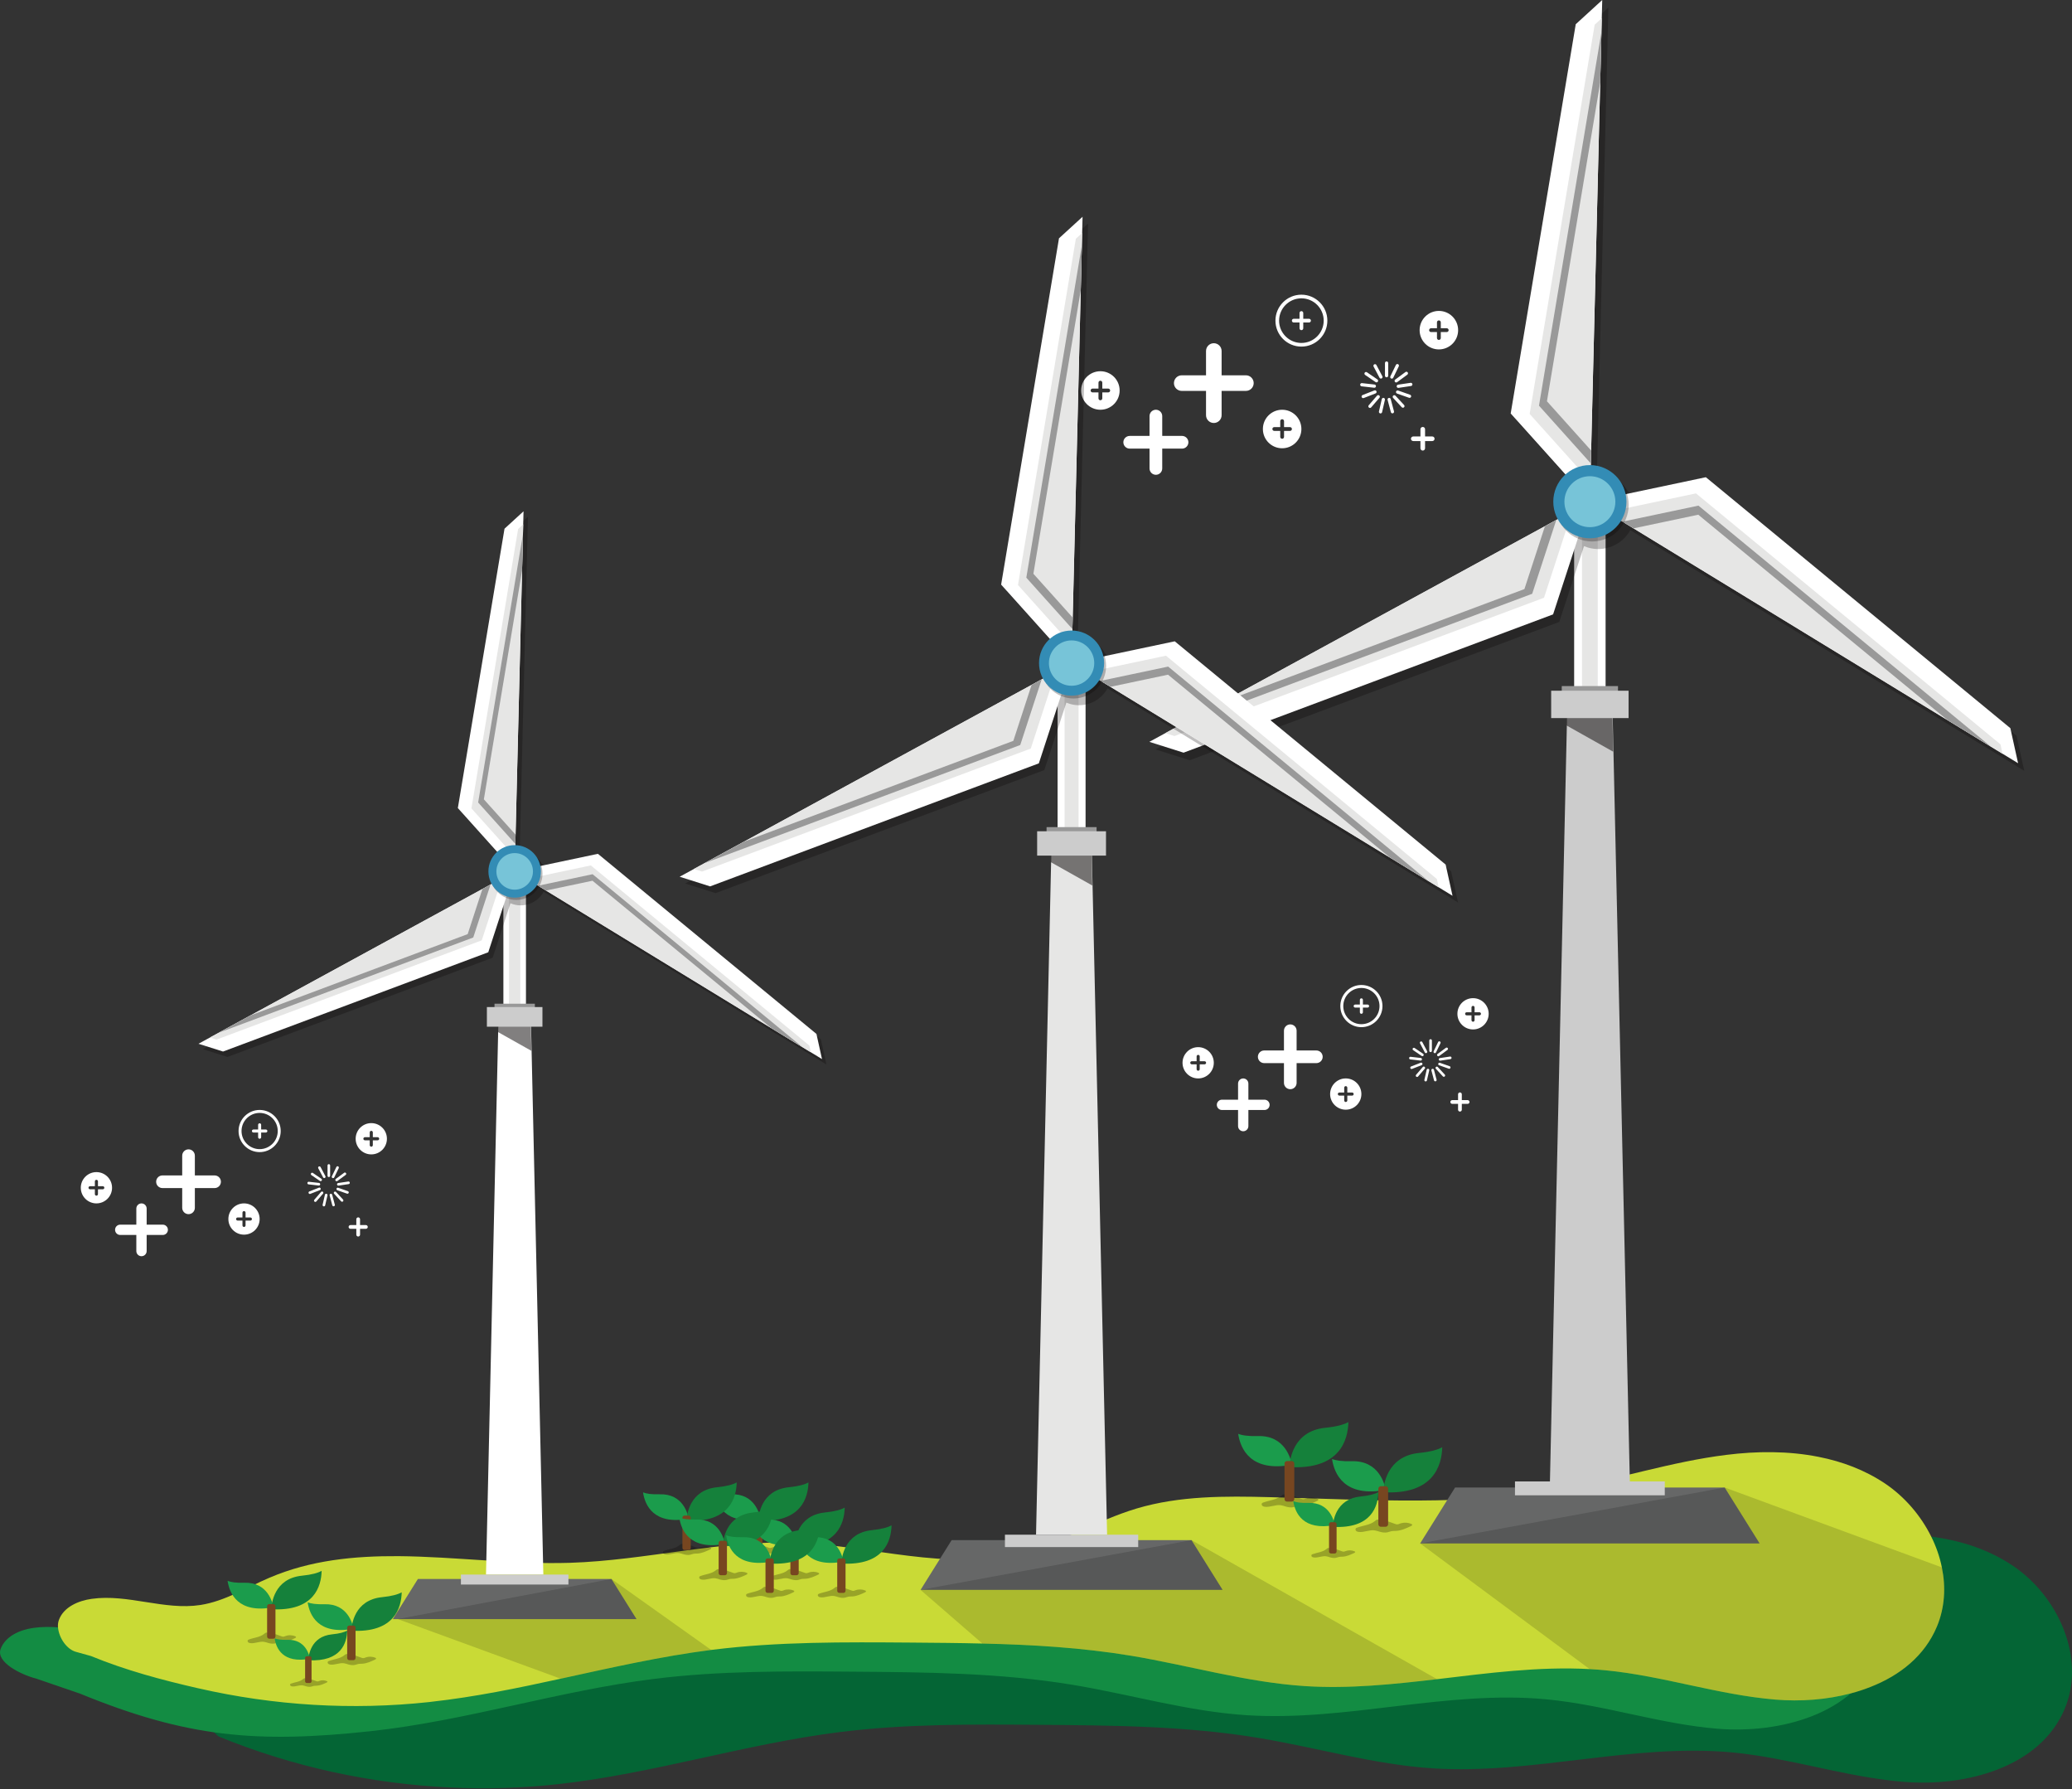 <?xml version="1.0" encoding="utf-8"?>
<!-- Generator: Adobe Illustrator 16.0.0, SVG Export Plug-In . SVG Version: 6.00 Build 0)  -->
<!DOCTYPE svg PUBLIC "-//W3C//DTD SVG 1.1//EN" "http://www.w3.org/Graphics/SVG/1.1/DTD/svg11.dtd">
<svg version="1.1" id="圖層_3" xmlns="http://www.w3.org/2000/svg" xmlns:xlink="http://www.w3.org/1999/xlink" x="0px" y="0px"
	 width="234px" height="202px" viewBox="0 0 234 202" enable-background="new 0 0 234 202" xml:space="preserve">
<rect x="0" y="0" width="234" height="202" fill="#333333" stroke="none"/>
<g>
	<g>
		<path fill="#FFFFFF" d="M127.584,49.218h2.237V46.98c0-0.396,0.321-0.718,0.717-0.718c0.396,0,0.718,0.322,0.718,0.718v2.237
			h2.237c0.396,0,0.718,0.322,0.718,0.718s-0.322,0.718-0.718,0.718h-2.237v2.236c0,0.396-0.321,0.718-0.718,0.718
			c-0.396,0-0.717-0.321-0.717-0.718v-2.236h-2.237c-0.396,0-0.718-0.322-0.718-0.718S127.188,49.218,127.584,49.218z"/>
		<path fill="#FFFFFF" d="M159.606,49.279h0.811v-0.813c0-0.145,0.118-0.261,0.262-0.261s0.26,0.116,0.26,0.261v0.813h0.813
			c0.145,0,0.26,0.115,0.26,0.26c0,0.144-0.115,0.26-0.26,0.26h-0.813v0.813c0,0.144-0.116,0.261-0.26,0.261
			s-0.262-0.117-0.262-0.261v-0.813h-0.811c-0.144,0-0.262-0.116-0.262-0.26C159.344,49.395,159.462,49.279,159.606,49.279z"/>
		<path fill="#FFFFFF" d="M122.098,44.09c0,1.2,0.974,2.173,2.174,2.173s2.174-0.973,2.174-2.173c0-1.201-0.974-2.176-2.174-2.176
			S122.098,42.889,122.098,44.09z M123.17,44.09c0-0.12,0.097-0.216,0.215-0.216h0.671v-0.672c0-0.118,0.097-0.215,0.216-0.215
			c0.119,0,0.215,0.097,0.215,0.215v0.672h0.672c0.118,0,0.215,0.096,0.215,0.216c0,0.118-0.097,0.214-0.215,0.214h-0.672v0.672
			c0,0.118-0.096,0.216-0.215,0.216c-0.119,0-0.216-0.098-0.216-0.216v-0.672h-0.671C123.267,44.304,123.17,44.208,123.17,44.09z"/>
		<path fill="#FFFFFF" d="M160.324,37.278c0,1.2,0.975,2.173,2.174,2.173c1.201,0,2.175-0.973,2.175-2.173
			c0-1.201-0.974-2.174-2.175-2.174C161.298,35.104,160.324,36.077,160.324,37.278z M161.397,37.278c0-0.12,0.097-0.216,0.215-0.216
			h0.671v-0.671c0-0.119,0.097-0.216,0.215-0.216c0.12,0,0.217,0.097,0.217,0.216v0.671h0.671c0.118,0,0.215,0.096,0.215,0.216
			c0,0.118-0.097,0.215-0.215,0.215h-0.671v0.671c0,0.119-0.097,0.216-0.217,0.216c-0.118,0-0.215-0.097-0.215-0.216v-0.671h-0.671
			C161.494,37.493,161.397,37.396,161.397,37.278z"/>
		<path fill="#FFFFFF" d="M142.623,48.438c0,1.2,0.974,2.174,2.175,2.174s2.174-0.974,2.174-2.174c0-1.201-0.973-2.175-2.174-2.175
			S142.623,47.236,142.623,48.438z M143.695,48.438c0-0.119,0.097-0.216,0.216-0.216h0.672V47.55c0-0.118,0.096-0.216,0.215-0.216
			s0.215,0.098,0.215,0.216v0.672h0.672c0.119,0,0.216,0.097,0.216,0.216c0,0.118-0.097,0.214-0.216,0.214h-0.672v0.672
			c0,0.119-0.096,0.216-0.215,0.216s-0.215-0.097-0.215-0.216v-0.672h-0.672C143.792,48.651,143.695,48.556,143.695,48.438z"/>
		<path fill="#FFFFFF" d="M133.458,42.374h2.744v-2.743c0-0.486,0.394-0.88,0.879-0.88c0.486,0,0.881,0.394,0.881,0.88v2.743h2.743
			c0.486,0,0.88,0.395,0.88,0.88c0,0.487-0.394,0.881-0.88,0.881h-2.743v2.744c0,0.485-0.395,0.879-0.881,0.879
			c-0.485,0-0.879-0.394-0.879-0.879v-2.744h-2.744c-0.486,0-0.88-0.394-0.88-0.881C132.579,42.769,132.973,42.374,133.458,42.374z"
			/>
		<g>
			<path fill="#FFFFFF" d="M146.107,35.992h0.654v-0.654c0-0.115,0.095-0.21,0.21-0.21c0.116,0,0.211,0.095,0.211,0.21v0.654h0.654
				c0.116,0,0.21,0.095,0.21,0.21c0,0.116-0.094,0.211-0.21,0.211h-0.654v0.655c0,0.115-0.095,0.209-0.211,0.209
				c-0.115,0-0.21-0.094-0.21-0.209v-0.655h-0.654c-0.116,0-0.21-0.095-0.21-0.211C145.897,36.087,145.991,35.992,146.107,35.992z"
				/>
			<g>
				<path fill="#FFFFFF" d="M144.041,36.202c0-1.615,1.314-2.931,2.931-2.931c1.617,0,2.933,1.315,2.933,2.931
					c0,1.617-1.315,2.932-2.933,2.932C145.355,39.134,144.041,37.819,144.041,36.202z M144.453,36.202
					c0,1.389,1.131,2.519,2.519,2.519c1.389,0,2.519-1.13,2.519-2.519c0-1.388-1.13-2.519-2.519-2.519
					C145.583,33.684,144.453,34.814,144.453,36.202z"/>
			</g>
		</g>
		<g>
			<path fill="#FFFFFF" d="M156.776,42.421v-1.432c0-0.101-0.081-0.182-0.183-0.182l0,0c-0.101,0-0.182,0.081-0.182,0.182v1.432
				c0,0.1,0.081,0.181,0.182,0.181l0,0C156.695,42.602,156.776,42.521,156.776,42.421z"/>
			<path fill="#FFFFFF" d="M156.115,42.479l-0.669-1.266c-0.047-0.088-0.156-0.122-0.244-0.075l0,0
				c-0.091,0.046-0.122,0.156-0.077,0.246l0.669,1.265c0.047,0.089,0.156,0.123,0.247,0.076l0,0
				C156.128,42.677,156.163,42.567,156.115,42.479z"/>
			<path fill="#FFFFFF" d="M155.557,42.839l-1.182-0.807c-0.084-0.057-0.195-0.035-0.253,0.047l0,0
				c-0.056,0.083-0.035,0.196,0.049,0.254l1.183,0.807c0.081,0.056,0.194,0.034,0.251-0.049l0,0
				C155.663,43.009,155.641,42.895,155.557,42.839z"/>
			<path fill="#FFFFFF" d="M155.234,43.417l-1.423-0.161c-0.099-0.012-0.188,0.061-0.201,0.16l0,0
				c-0.011,0.1,0.062,0.189,0.16,0.202l1.423,0.16c0.099,0.011,0.188-0.061,0.201-0.16l0,0
				C155.405,43.518,155.334,43.428,155.234,43.417z"/>
			<path fill="#FFFFFF" d="M155.216,44.08l-1.332,0.522c-0.093,0.036-0.14,0.142-0.104,0.234l0,0
				c0.037,0.094,0.142,0.14,0.236,0.104l1.332-0.521c0.095-0.037,0.14-0.143,0.104-0.236l0,0
				C155.416,44.09,155.311,44.044,155.216,44.08z"/>
			<path fill="#FFFFFF" d="M155.512,44.674l-0.936,1.084c-0.063,0.076-0.056,0.19,0.02,0.256l0,0
				c0.077,0.066,0.191,0.058,0.258-0.018l0.933-1.085c0.066-0.076,0.059-0.19-0.019-0.256l0,0
				C155.693,44.59,155.577,44.598,155.512,44.674z"/>
			<path fill="#FFFFFF" d="M156.051,45.062l-0.32,1.396c-0.023,0.098,0.039,0.195,0.136,0.217l0,0
				c0.099,0.022,0.195-0.039,0.219-0.137l0.319-1.395c0.021-0.099-0.038-0.194-0.138-0.218l0,0
				C156.171,44.902,156.072,44.964,156.051,45.062z"/>
			<path fill="#FFFFFF" d="M156.708,45.152l0.369,1.383c0.025,0.098,0.124,0.154,0.223,0.129l0,0
				c0.097-0.025,0.154-0.126,0.129-0.222l-0.369-1.383c-0.025-0.098-0.126-0.156-0.223-0.13l0,0
				C156.74,44.956,156.681,45.056,156.708,45.152z"/>
			<path fill="#FFFFFF" d="M157.332,44.927l0.972,1.05c0.066,0.074,0.183,0.078,0.256,0.01l0,0c0.075-0.067,0.079-0.183,0.011-0.257
				l-0.973-1.05c-0.068-0.074-0.182-0.078-0.257-0.011l0,0C157.267,44.737,157.263,44.853,157.332,44.927z"/>
			<path fill="#FFFFFF" d="M157.776,44.435l1.352,0.475c0.094,0.033,0.197-0.017,0.231-0.11l0,0
				c0.032-0.095-0.018-0.198-0.111-0.231l-1.352-0.476c-0.095-0.033-0.197,0.016-0.232,0.111l0,0
				C157.632,44.298,157.681,44.401,157.776,44.435z"/>
			<path fill="#FFFFFF" d="M157.941,43.793l1.416-0.212c0.099-0.015,0.167-0.107,0.152-0.206l0,0
				c-0.016-0.1-0.107-0.168-0.206-0.153l-1.416,0.21c-0.099,0.016-0.167,0.108-0.152,0.207l0,0
				C157.748,43.739,157.842,43.808,157.941,43.793z"/>
			<path fill="#FFFFFF" d="M157.787,43.146l1.151-0.847c0.082-0.06,0.099-0.173,0.039-0.255l0,0
				c-0.058-0.08-0.172-0.098-0.253-0.038l-1.154,0.849c-0.079,0.059-0.099,0.172-0.039,0.253l0,0
				C157.591,43.189,157.705,43.207,157.787,43.146z"/>
			<path fill="#FFFFFF" d="M157.346,42.649l0.625-1.288c0.043-0.091,0.006-0.199-0.084-0.243l0,0
				c-0.09-0.044-0.199-0.006-0.242,0.085l-0.624,1.288c-0.043,0.09-0.007,0.198,0.083,0.242l0,0
				C157.195,42.777,157.304,42.739,157.346,42.649z"/>
		</g>
	</g>
	<g>
		<path fill="#FFFFFF" d="M13.579,138.27h1.817v-1.817c0-0.321,0.261-0.582,0.583-0.582s0.583,0.261,0.583,0.582v1.817h1.817
			c0.322,0,0.583,0.261,0.583,0.582c0,0.322-0.261,0.583-0.583,0.583h-1.817v1.816c0,0.322-0.261,0.583-0.583,0.583
			s-0.583-0.261-0.583-0.583v-1.816h-1.817c-0.322,0-0.583-0.261-0.583-0.583C12.996,138.53,13.257,138.27,13.579,138.27z"/>
		<path fill="#FFFFFF" d="M39.582,138.318h0.659v-0.659c0-0.117,0.095-0.212,0.211-0.212c0.117,0,0.211,0.095,0.211,0.212v0.659
			h0.66c0.117,0,0.211,0.095,0.211,0.212c0,0.116-0.094,0.211-0.211,0.211h-0.66v0.66c0,0.116-0.094,0.211-0.211,0.211
			c-0.117,0-0.211-0.095-0.211-0.211v-0.66h-0.659c-0.117,0-0.212-0.095-0.212-0.211C39.37,138.413,39.465,138.318,39.582,138.318z"
			/>
		<path fill="#FFFFFF" d="M9.124,134.104c0,0.975,0.79,1.766,1.765,1.766c0.976,0,1.766-0.791,1.766-1.766
			c0-0.976-0.791-1.766-1.766-1.766C9.914,132.339,9.124,133.129,9.124,134.104z M9.994,134.104c0-0.097,0.079-0.175,0.175-0.175
			h0.545v-0.546c0-0.097,0.079-0.175,0.174-0.175c0.097,0,0.175,0.078,0.175,0.175v0.546h0.545c0.097,0,0.175,0.078,0.175,0.175
			s-0.078,0.174-0.175,0.174h-0.545v0.546c0,0.097-0.078,0.175-0.175,0.175c-0.096,0-0.174-0.078-0.174-0.175v-0.546h-0.545
			C10.073,134.278,9.994,134.201,9.994,134.104z"/>
		<path fill="#FFFFFF" d="M40.166,128.572c0,0.976,0.79,1.766,1.765,1.766s1.766-0.79,1.766-1.766c0-0.975-0.791-1.766-1.766-1.766
			S40.166,127.598,40.166,128.572z M41.036,128.572c0-0.096,0.079-0.175,0.175-0.175h0.545v-0.545c0-0.096,0.078-0.175,0.174-0.175
			c0.097,0,0.175,0.079,0.175,0.175v0.545h0.545c0.096,0,0.175,0.079,0.175,0.175c0,0.097-0.079,0.175-0.175,0.175h-0.545v0.545
			c0,0.097-0.078,0.177-0.175,0.177c-0.096,0-0.174-0.08-0.174-0.177v-0.545h-0.545C41.115,128.747,41.036,128.669,41.036,128.572z"
			/>
		<path fill="#FFFFFF" d="M25.791,137.636c0,0.974,0.791,1.764,1.766,1.764c0.976,0,1.766-0.79,1.766-1.764
			c0-0.977-0.791-1.766-1.766-1.766C26.582,135.87,25.791,136.659,25.791,137.636z M26.662,137.636c0-0.098,0.078-0.175,0.175-0.175
			h0.545v-0.547c0-0.096,0.078-0.175,0.174-0.175s0.175,0.079,0.175,0.175v0.547h0.545c0.097,0,0.175,0.077,0.175,0.175
			c0,0.096-0.078,0.174-0.175,0.174h-0.545v0.546c0,0.095-0.079,0.175-0.175,0.175s-0.174-0.08-0.174-0.175v-0.546h-0.545
			C26.74,137.81,26.662,137.731,26.662,137.636z"/>
		<path fill="#FFFFFF" d="M18.349,132.712h2.228v-2.228c0-0.395,0.32-0.716,0.715-0.716c0.395,0,0.714,0.321,0.714,0.716v2.228
			h2.228c0.395,0,0.715,0.319,0.715,0.715c0,0.395-0.32,0.714-0.715,0.714h-2.228v2.228c0,0.396-0.32,0.716-0.714,0.716
			c-0.395,0-0.715-0.32-0.715-0.716v-2.228h-2.228c-0.395,0-0.714-0.319-0.714-0.714C17.634,133.031,17.954,132.712,18.349,132.712z
			"/>
		<g>
			<path fill="#FFFFFF" d="M28.62,127.529h0.532v-0.532c0-0.095,0.076-0.171,0.171-0.171c0.094,0,0.17,0.076,0.17,0.171v0.532h0.531
				c0.095,0,0.171,0.076,0.171,0.17c0,0.095-0.077,0.171-0.171,0.171h-0.531v0.532c0,0.094-0.077,0.17-0.17,0.17
				c-0.095,0-0.171-0.076-0.171-0.17v-0.532H28.62c-0.094,0-0.17-0.076-0.17-0.171C28.45,127.605,28.526,127.529,28.62,127.529z"/>
			<g>
				<path fill="#FFFFFF" d="M26.941,127.699c0-1.312,1.068-2.38,2.381-2.38c1.313,0,2.381,1.068,2.381,2.38
					c0,1.313-1.068,2.382-2.381,2.382C28.009,130.081,26.941,129.013,26.941,127.699z M27.277,127.699
					c0,1.128,0.918,2.046,2.045,2.046c1.128,0,2.045-0.918,2.045-2.046c0-1.127-0.917-2.044-2.045-2.044
					C28.195,125.655,27.277,126.572,27.277,127.699z"/>
			</g>
		</g>
		<g>
			<path fill="#FFFFFF" d="M37.284,132.748v-1.161c0-0.082-0.066-0.147-0.147-0.147l0,0c-0.082,0-0.147,0.065-0.147,0.147v1.161
				c0,0.083,0.066,0.148,0.147,0.148l0,0C37.218,132.896,37.284,132.831,37.284,132.748z"/>
			<path fill="#FFFFFF" d="M36.748,132.797l-0.543-1.029c-0.038-0.071-0.127-0.099-0.199-0.061l0,0
				c-0.073,0.038-0.1,0.128-0.062,0.199l0.543,1.027c0.038,0.072,0.127,0.101,0.199,0.062l0,0
				C36.758,132.958,36.786,132.868,36.748,132.797z"/>
			<path fill="#FFFFFF" d="M36.295,133.089l-0.96-0.656c-0.068-0.045-0.16-0.027-0.206,0.04l0,0
				c-0.045,0.066-0.028,0.159,0.039,0.205l0.96,0.654c0.068,0.046,0.159,0.029,0.206-0.039l0,0
				C36.38,133.227,36.362,133.135,36.295,133.089z"/>
			<path fill="#FFFFFF" d="M36.032,133.559l-1.155-0.131c-0.081-0.009-0.154,0.049-0.163,0.13l0,0
				c-0.009,0.081,0.049,0.154,0.129,0.164l1.155,0.13c0.081,0.009,0.154-0.049,0.163-0.13l0,0
				C36.171,133.641,36.113,133.568,36.032,133.559z"/>
			<path fill="#FFFFFF" d="M36.018,134.097l-1.082,0.424c-0.076,0.03-0.113,0.116-0.083,0.19l0,0
				c0.03,0.076,0.115,0.114,0.191,0.084l1.083-0.424c0.076-0.03,0.114-0.114,0.083-0.19l0,0
				C36.18,134.104,36.094,134.066,36.018,134.097z"/>
			<path fill="#FFFFFF" d="M36.258,134.579l-0.759,0.88c-0.053,0.063-0.046,0.155,0.016,0.208l0,0
				c0.062,0.054,0.155,0.047,0.208-0.015l0.759-0.881c0.053-0.062,0.046-0.154-0.016-0.208l0,0
				C36.404,134.511,36.311,134.518,36.258,134.579z"/>
			<path fill="#FFFFFF" d="M36.695,134.894l-0.26,1.133c-0.018,0.079,0.032,0.159,0.111,0.177l0,0
				c0.079,0.019,0.159-0.031,0.177-0.111l0.26-1.133c0.018-0.079-0.032-0.157-0.111-0.176l0,0
				C36.792,134.765,36.713,134.814,36.695,134.894z"/>
			<path fill="#FFFFFF" d="M37.229,134.968l0.299,1.123c0.021,0.078,0.102,0.125,0.181,0.104l0,0c0.079-0.02,0.125-0.102,0.104-0.18
				l-0.299-1.123c-0.021-0.079-0.102-0.126-0.181-0.105l0,0C37.254,134.808,37.208,134.889,37.229,134.968z"/>
			<path fill="#FFFFFF" d="M37.735,134.784l0.789,0.853c0.056,0.06,0.149,0.063,0.209,0.008l0,0c0.06-0.055,0.063-0.148,0.008-0.208
				l-0.789-0.853c-0.056-0.061-0.149-0.064-0.209-0.009l0,0C37.683,134.631,37.68,134.725,37.735,134.784z"/>
			<path fill="#FFFFFF" d="M38.096,134.384l1.097,0.387c0.077,0.026,0.161-0.014,0.188-0.09l0,0
				c0.027-0.078-0.014-0.161-0.091-0.189l-1.096-0.385c-0.077-0.027-0.161,0.013-0.188,0.09l0,0
				C37.979,134.273,38.02,134.357,38.096,134.384z"/>
			<path fill="#FFFFFF" d="M38.23,133.863l1.15-0.172c0.08-0.012,0.136-0.087,0.124-0.167l0,0c-0.012-0.081-0.087-0.137-0.168-0.125
				l-1.149,0.172c-0.081,0.012-0.136,0.087-0.124,0.167l0,0C38.074,133.819,38.149,133.875,38.23,133.863z"/>
			<path fill="#FFFFFF" d="M38.104,133.34l0.936-0.689c0.065-0.048,0.08-0.14,0.031-0.205l0,0c-0.048-0.067-0.141-0.081-0.206-0.032
				l-0.936,0.688c-0.066,0.048-0.08,0.141-0.032,0.206l0,0C37.946,133.374,38.039,133.388,38.104,133.34z"/>
			<path fill="#FFFFFF" d="M37.748,132.936l0.506-1.046c0.036-0.074,0.005-0.162-0.068-0.198l0,0
				c-0.074-0.035-0.162-0.005-0.198,0.069l-0.506,1.046c-0.036,0.072-0.005,0.162,0.068,0.197l0,0
				C37.625,133.039,37.713,133.008,37.748,132.936z"/>
		</g>
	</g>
	<g>
		<path fill="#FFFFFF" d="M138.003,124.161h1.817v-1.817c0-0.321,0.261-0.582,0.582-0.582c0.322,0,0.583,0.261,0.583,0.582v1.817
			h1.816c0.322,0,0.583,0.261,0.583,0.582c0,0.322-0.261,0.583-0.583,0.583h-1.816v1.816c0,0.322-0.261,0.583-0.583,0.583
			c-0.321,0-0.582-0.261-0.582-0.583v-1.816h-1.817c-0.321,0-0.582-0.261-0.582-0.583
			C137.421,124.422,137.682,124.161,138.003,124.161z"/>
		<path fill="#FFFFFF" d="M164.007,124.21h0.659v-0.659c0-0.117,0.094-0.212,0.212-0.212c0.116,0,0.211,0.095,0.211,0.212v0.659
			h0.66c0.116,0,0.21,0.095,0.21,0.212c0,0.116-0.094,0.211-0.21,0.211h-0.66v0.66c0,0.116-0.095,0.211-0.211,0.211
			c-0.118,0-0.212-0.095-0.212-0.211v-0.66h-0.659c-0.117,0-0.212-0.095-0.212-0.211C163.795,124.305,163.89,124.21,164.007,124.21z
			"/>
		<path fill="#FFFFFF" d="M133.548,119.996c0,0.975,0.791,1.765,1.766,1.765c0.976,0,1.766-0.79,1.766-1.765
			c0-0.976-0.791-1.766-1.766-1.766C134.339,118.23,133.548,119.021,133.548,119.996z M134.419,119.996
			c0-0.098,0.078-0.175,0.175-0.175h0.545v-0.546c0-0.096,0.079-0.175,0.175-0.175c0.097,0,0.176,0.079,0.176,0.175v0.546h0.545
			c0.096,0,0.175,0.077,0.175,0.175c0,0.097-0.079,0.174-0.175,0.174h-0.545v0.546c0,0.097-0.079,0.175-0.176,0.175
			c-0.096,0-0.175-0.078-0.175-0.175v-0.546h-0.545C134.498,120.17,134.419,120.093,134.419,119.996z"/>
		<path fill="#FFFFFF" d="M164.591,114.464c0,0.976,0.789,1.766,1.766,1.766c0.974,0,1.766-0.79,1.766-1.766
			c0-0.975-0.792-1.766-1.766-1.766C165.38,112.698,164.591,113.489,164.591,114.464z M165.462,114.464
			c0-0.096,0.077-0.175,0.174-0.175h0.545v-0.545c0-0.096,0.079-0.175,0.176-0.175s0.174,0.079,0.174,0.175v0.545h0.547
			c0.095,0,0.174,0.079,0.174,0.175c0,0.097-0.079,0.175-0.174,0.175h-0.547v0.545c0,0.097-0.077,0.175-0.174,0.175
			s-0.176-0.078-0.176-0.175v-0.545h-0.545C165.54,114.639,165.462,114.561,165.462,114.464z"/>
		<path fill="#FFFFFF" d="M150.216,123.527c0,0.974,0.791,1.764,1.765,1.764c0.977,0,1.766-0.79,1.766-1.764
			c0-0.977-0.789-1.767-1.766-1.767C151.007,121.761,150.216,122.551,150.216,123.527z M151.086,123.527
			c0-0.098,0.08-0.177,0.176-0.177h0.545v-0.544c0-0.097,0.077-0.176,0.174-0.176s0.177,0.079,0.177,0.176v0.544h0.545
			c0.096,0,0.173,0.079,0.173,0.177c0,0.095-0.077,0.174-0.173,0.174h-0.545v0.546c0,0.095-0.08,0.175-0.177,0.175
			s-0.174-0.08-0.174-0.175v-0.546h-0.545C151.167,123.701,151.086,123.622,151.086,123.527z"/>
		<path fill="#FFFFFF" d="M142.774,118.604h2.229v-2.228c0-0.395,0.319-0.716,0.714-0.716s0.715,0.321,0.715,0.716v2.228h2.229
			c0.395,0,0.715,0.319,0.715,0.715c0,0.395-0.32,0.714-0.715,0.714h-2.229v2.228c0,0.396-0.32,0.716-0.715,0.716
			s-0.714-0.32-0.714-0.716v-2.228h-2.229c-0.395,0-0.715-0.319-0.715-0.714C142.059,118.923,142.379,118.604,142.774,118.604z"/>
		<g>
			<path fill="#FFFFFF" d="M153.045,113.421h0.532v-0.532c0-0.094,0.075-0.171,0.169-0.171c0.095,0,0.172,0.077,0.172,0.171v0.532
				h0.532c0.094,0,0.169,0.076,0.169,0.17c0,0.095-0.075,0.171-0.169,0.171h-0.532v0.532c0,0.094-0.077,0.17-0.172,0.17
				c-0.094,0-0.169-0.076-0.169-0.17v-0.532h-0.532c-0.095,0-0.172-0.076-0.172-0.171
				C152.874,113.497,152.951,113.421,153.045,113.421z"/>
			<g>
				<path fill="#FFFFFF" d="M151.368,113.591c0-1.312,1.066-2.38,2.379-2.38c1.313,0,2.382,1.068,2.382,2.38
					c0,1.313-1.068,2.382-2.382,2.382C152.434,115.973,151.368,114.904,151.368,113.591z M151.703,113.591
					c0,1.128,0.918,2.046,2.044,2.046c1.129,0,2.047-0.918,2.047-2.046c0-1.127-0.918-2.044-2.047-2.044
					C152.621,111.547,151.703,112.464,151.703,113.591z"/>
			</g>
		</g>
		<g>
			<path fill="#FFFFFF" d="M161.71,118.641v-1.162c0-0.082-0.066-0.148-0.148-0.148l0,0c-0.081,0-0.148,0.066-0.148,0.148v1.162
				c0,0.082,0.067,0.147,0.148,0.147l0,0C161.644,118.788,161.71,118.723,161.71,118.641z"/>
			<path fill="#FFFFFF" d="M161.173,118.688l-0.545-1.028c-0.036-0.071-0.126-0.099-0.199-0.061l0,0
				c-0.07,0.038-0.099,0.128-0.06,0.199l0.542,1.027c0.039,0.072,0.127,0.101,0.2,0.062l0,0
				C161.182,118.85,161.21,118.76,161.173,118.688z"/>
			<path fill="#FFFFFF" d="M160.721,118.98l-0.961-0.654c-0.066-0.047-0.159-0.029-0.204,0.037l0,0
				c-0.047,0.067-0.03,0.16,0.039,0.206l0.959,0.654c0.066,0.046,0.158,0.029,0.205-0.039l0,0
				C160.805,119.117,160.788,119.026,160.721,118.98z"/>
			<path fill="#FFFFFF" d="M160.458,119.45l-1.154-0.131c-0.082-0.009-0.154,0.049-0.165,0.13l0,0
				c-0.009,0.081,0.049,0.154,0.131,0.164l1.154,0.131c0.081,0.008,0.154-0.05,0.165-0.131l0,0
				C160.597,119.532,160.539,119.458,160.458,119.45z"/>
			<path fill="#FFFFFF" d="M160.445,119.988l-1.084,0.424c-0.075,0.03-0.113,0.116-0.084,0.19l0,0
				c0.03,0.076,0.116,0.114,0.191,0.084l1.083-0.424c0.075-0.03,0.114-0.114,0.084-0.19l0,0
				C160.605,119.996,160.519,119.958,160.445,119.988z"/>
			<path fill="#FFFFFF" d="M160.682,120.471l-0.757,0.88c-0.054,0.063-0.047,0.155,0.015,0.208l0,0
				c0.063,0.054,0.155,0.046,0.208-0.015l0.76-0.881c0.052-0.062,0.045-0.154-0.018-0.208l0,0
				C160.831,120.402,160.736,120.409,160.682,120.471z"/>
			<path fill="#FFFFFF" d="M161.121,120.785l-0.26,1.133c-0.02,0.079,0.032,0.159,0.111,0.177l0,0
				c0.079,0.019,0.158-0.032,0.176-0.111l0.26-1.133c0.02-0.079-0.03-0.157-0.109-0.176l0,0
				C161.216,120.655,161.139,120.706,161.121,120.785z"/>
			<path fill="#FFFFFF" d="M161.654,120.859l0.299,1.123c0.021,0.078,0.103,0.125,0.183,0.104l0,0
				c0.077-0.02,0.124-0.102,0.103-0.18l-0.298-1.123c-0.021-0.078-0.104-0.126-0.181-0.105l0,0
				C161.68,120.699,161.632,120.78,161.654,120.859z"/>
			<path fill="#FFFFFF" d="M162.161,120.675l0.789,0.854c0.054,0.06,0.148,0.063,0.208,0.008l0,0
				c0.061-0.055,0.063-0.148,0.009-0.208l-0.789-0.853c-0.056-0.061-0.15-0.064-0.208-0.009l0,0
				C162.109,120.522,162.105,120.616,162.161,120.675z"/>
			<path fill="#FFFFFF" d="M162.521,120.275l1.097,0.387c0.077,0.026,0.163-0.014,0.188-0.09l0,0
				c0.027-0.078-0.013-0.162-0.09-0.189l-1.097-0.385c-0.077-0.027-0.161,0.013-0.188,0.09l0,0
				C162.405,120.165,162.444,120.249,162.521,120.275z"/>
			<path fill="#FFFFFF" d="M162.656,119.755l1.148-0.172c0.081-0.012,0.137-0.087,0.124-0.167l0,0
				c-0.011-0.081-0.086-0.137-0.167-0.125l-1.15,0.172c-0.079,0.012-0.135,0.087-0.124,0.167l0,0
				C162.5,119.711,162.575,119.767,162.656,119.755z"/>
			<path fill="#FFFFFF" d="M162.53,119.231l0.936-0.689c0.066-0.048,0.081-0.14,0.032-0.205l0,0
				c-0.048-0.067-0.14-0.081-0.206-0.032l-0.938,0.688c-0.064,0.048-0.08,0.141-0.03,0.206l0,0
				C162.371,119.266,162.463,119.279,162.53,119.231z"/>
			<path fill="#FFFFFF" d="M162.173,118.827l0.507-1.046c0.036-0.074,0.004-0.162-0.069-0.197l0,0
				c-0.072-0.036-0.16-0.006-0.197,0.068l-0.506,1.046c-0.034,0.072-0.005,0.162,0.068,0.197l0,0
				C162.049,118.931,162.139,118.899,162.173,118.827z"/>
		</g>
	</g>
	<g>
		<g>
			<g>
				<path fill="#046535" d="M233.18,192.932c-2.759,6.581-11.103,8.833-18.212,8.248c-0.45-0.039-0.9-0.078-1.352-0.135
					c-6.004-0.687-11.844-2.591-17.872-3.176c-11.306-1.09-22.626,2.521-33.964,1.786c-6.629-0.435-13.06-2.339-19.617-3.43
					c-8.201-1.358-16.56-1.421-24.879-1.484c-7.474-0.056-14.972-0.111-22.39,0.813c-10.761,1.343-21.206,4.732-31.998,5.901
					c-3.982,0.435-7.995,0.554-12.001,0.363c-8.983-0.41-17.896-2.354-26.222-5.768l-0.814-0.734l-0.411-0.363
					c-1.406,0.64-2.891-1.311-2.362-2.765c0.237-0.672,0.727-1.186,1.327-1.564c0.696-0.442,1.557-0.704,2.379-0.822
					c4.076-0.577,8.208,1.319,12.269,0.695c2.773-0.427,5.223-1.983,7.806-3.08c0.854-0.364,1.707-0.673,2.576-0.941
					c9.875-3.058,20.881-0.403,31.389-0.742c8.549-0.276,16.995-2.584,25.551-2.26c8.462,0.324,17.018,3.216,25.243,1.186
					c4.574-1.13,8.66-3.706,13.178-5.057c4.851-1.446,10.002-1.415,15.067-1.28c11.116,0.292,22.334,1.034,33.277-0.948
					c5.482-0.995,10.846-2.67,16.347-3.547c0.624-0.11,1.248-0.198,1.879-0.276h0.009c2.875-0.364,5.846-0.435,8.723-0.056
					c3.293,0.419,6.455,1.438,9.203,3.278C232.467,180.235,235.572,187.204,233.18,192.932z"/>
			</g>
			<g>
				<path fill="#138C43" d="M206.293,170.777c-5.155-3.461-11.78-3.996-17.941-3.225c-6.161,0.77-12.114,2.717-18.224,3.824
					c-10.941,1.982-22.164,1.241-33.279,0.945c-5.061-0.135-10.216-0.164-15.067,1.283c-4.514,1.347-8.605,3.928-13.179,5.056
					c-8.223,2.027-16.779-0.862-25.243-1.185c-8.553-0.327-16.996,1.984-25.55,2.261c-11.427,0.37-23.448-2.804-33.964,1.681
					c-2.581,1.102-5.028,2.656-7.802,3.083c-4.067,0.625-8.199-1.271-12.274-0.7c-1.529,0.214-3.173,0.938-3.702,2.389
					c-0.528,1.451,2.172,2.857,4.087,3.358l4.875,1.671c12.03,4.93,19.923,5.642,32.849,4.24c10.789-1.169,21.232-4.561,32-5.903
					c7.416-0.926,14.915-0.871,22.387-0.814c8.317,0.063,16.674,0.128,24.879,1.487c6.554,1.086,12.989,2.994,19.618,3.427
					c11.333,0.737,22.66-2.874,33.963-1.783c6.477,0.624,12.739,2.778,19.224,3.312c7.107,0.584,15.451-1.671,18.207-8.249
					C214.557,181.208,211.449,174.24,206.293,170.777z"/>
			</g>
			<g>
				<path fill="#C9DA36" d="M218.745,183.648c-1.382,3.303-4.171,5.515-7.507,6.818c-0.719,0.284-1.461,0.529-2.22,0.727
					c-2.74,0.728-5.711,0.932-8.485,0.703c-6.484-0.529-12.742-2.687-19.221-3.31c-0.593-0.056-1.193-0.104-1.785-0.135
					c-5.745-0.316-11.481,0.458-17.233,1.138c-4.977,0.584-9.963,1.105-14.947,0.781c-6.629-0.434-13.06-2.338-19.617-3.428
					c-5.547-0.917-11.156-1.248-16.781-1.375c-2.702-0.071-5.405-0.087-8.099-0.11c-7.474-0.056-14.972-0.11-22.391,0.813
					c-0.047,0.009-0.095,0.009-0.142,0.017c-5.72,0.728-11.354,2.022-16.994,3.248c-4.835,1.059-9.687,2.062-14.608,2.606
					c-0.087,0.016-0.166,0.023-0.253,0.032c-8.683,0.939-17.523,0.402-26.041-1.549h-0.008c-4.155-0.948-8.207-2.033-12.149-3.652
					l-1.662-0.461c-1.021-0.264-1.943-1.528-2.053-2.784c-0.023-0.276,0.008-0.561,0.103-0.821c0.529-1.454,2.173-2.174,3.706-2.387
					c4.068-0.576,8.201,1.319,12.269,0.695c2.773-0.426,5.223-1.982,7.806-3.081c4.629-1.976,9.552-2.465,14.585-2.434
					c6.399,0.056,12.98,0.955,19.38,0.751c8.548-0.277,16.994-2.583,25.55-2.261c8.462,0.324,17.018,3.216,25.243,1.186
					c4.567-1.129,8.659-3.705,13.178-5.057c4.851-1.445,10.002-1.413,15.066-1.279c11.116,0.292,22.336,1.035,33.277-0.948
					c6.107-1.105,12.064-3.057,18.229-3.824c3.451-0.435,7.047-0.458,10.451,0.223c2.671,0.528,5.215,1.484,7.482,3.001
					c2.212,1.485,4.044,3.611,5.23,6.005c0.554,1.114,0.963,2.283,1.201,3.477C219.763,179.208,219.636,181.515,218.745,183.648z"/>
			</g>
		</g>
		<g>
			<g>
				<g>
					<polygon fill="#CCCCCC" points="184.064,167.262 175.041,167.262 177.012,79.235 182.09,79.235 					"/>
					<rect x="177.776" y="56.644" fill="#FFFFFF" width="3.551" height="24.2"/>
					<polygon opacity="0.5" fill="#040000" points="176.98,79.235 182.058,79.235 182.185,84.871 176.92,81.912 					"/>
					<rect x="178.665" y="56.644" fill="#E6E6E5" width="1.776" height="24.2"/>
					<rect x="176.377" y="77.461" fill="#999999" width="6.35" height="3.09"/>
					<rect x="175.18" y="77.986" fill="#CCCCCC" width="8.742" height="3.091"/>
					<polygon fill="#666767" points="198.724,174.265 160.38,174.265 164.326,167.952 194.777,167.952 					"/>
					<rect x="171.093" y="167.262" fill="#CCCCCC" width="16.918" height="1.567"/>
				</g>
				<path opacity="0.25" fill="#040000" d="M220.645,82.165L220.645,82.165l0.513,0.313l7.45,4.55l-0.873-3.959l-34.389-28.335
					l-8.907,1.881c-0.15-0.478-0.388-0.923-0.697-1.315c-0.513-0.815-1.307-1.457-2.299-1.756c-0.365-0.109-0.73-0.163-1.093-0.172
					l0.595-24.187l0.538-21.855l0.071-2.864l0,0l0.038-1.556l0,0l0.05-2.057l-2.99,2.736l-7.346,43.948l6.187,6.89
					c-0.547,0.489-0.972,1.126-1.199,1.878c-0.332,1.102-0.183,2.233,0.328,3.17l-0.167,0.092l0,0l-0.201,0.108l-28.078,15.304
					l-17.679,9.635l3.865,1.223l41.732-15.613l2.795-8.563c0.136,0.058,0.274,0.108,0.419,0.152
					c1.898,0.572,3.885-0.287,4.808-1.954l1.065,0.651l0,0l18.443,11.262L220.645,82.165z"/>
				<g>
					<g>
						<g>
							<polygon fill="#FFFFFF" points="180.947,0 179.552,56.644 170.609,46.684 177.955,2.735 							"/>
							<polygon fill="#E6E6E5" points="180.895,2.055 179.608,54.376 172.75,46.736 180.093,2.788 							"/>
							<polygon fill="#999999" points="180.717,9.328 174.704,45.307 179.694,50.867 179.658,52.323 173.805,45.803 180.857,3.61 
															"/>
						</g>
						<g>
							<polygon fill="#FFFFFF" points="129.8,83.759 179.552,56.644 175.397,69.368 133.665,84.981 							"/>
							<polygon fill="#E6E6E5" points="131.605,82.775 177.559,57.729 174.372,67.489 132.641,83.103 							"/>
							<polygon fill="#999999" points="137.993,79.294 172.158,66.511 174.479,59.409 175.757,58.713 173.037,67.041 
								132.971,82.031 							"/>
						</g>
						<g>
							<polygon fill="#FFFFFF" points="227.912,86.174 179.552,56.644 192.649,53.88 227.038,82.215 							"/>
							<polygon fill="#E6E6E5" points="226.156,85.102 181.488,57.826 191.534,55.706 225.922,84.041 							"/>
							<polygon fill="#999999" points="219.948,81.311 191.793,58.113 184.484,59.655 183.24,58.896 191.813,57.088 224.829,84.291 
															"/>
						</g>
					</g>
					<circle opacity="0.25" fill="#040000" cx="179.804" cy="57.004" r="4.131"/>
					<circle fill="#338CB5" cx="179.552" cy="56.644" r="4.132"/>
					<circle fill="#77C4D8" cx="179.553" cy="56.644" r="2.877"/>
				</g>
			</g>
			<g>
				<g>
					<polygon fill="#E6E6E5" points="125.031,173.277 117.004,173.277 118.759,94.966 123.276,94.966 					"/>
					<rect x="119.438" y="74.867" fill="#FFFFFF" width="3.16" height="21.528"/>
					<polygon opacity="0.5" fill="#040000" points="118.729,94.966 123.247,94.966 123.36,99.979 118.676,97.346 					"/>
					<rect x="120.228" y="74.867" fill="#E6E6E5" width="1.58" height="21.528"/>
					<rect x="118.193" y="93.386" fill="#999999" width="5.65" height="2.749"/>
					<rect x="117.129" y="93.854" fill="#CCCCCC" width="7.777" height="2.75"/>
					<polygon fill="#666767" points="138.074,179.508 103.962,179.508 107.472,173.892 134.563,173.892 					"/>
					<rect x="113.493" y="173.277" fill="#CCCCCC" width="15.05" height="1.396"/>
				</g>
				<path opacity="0.25" fill="#040000" d="M157.576,97.571L157.576,97.571l0.455,0.279l6.629,4.048l-0.776-3.522L133.29,73.169
					l-7.923,1.671c-0.135-0.424-0.346-0.82-0.622-1.169c-0.456-0.726-1.162-1.296-2.046-1.563c-0.323-0.097-0.649-0.145-0.971-0.152
					l0.529-21.518l0.479-19.443l0.063-2.549l0,0l0.035-1.384l0,0l0.045-1.829l-2.662,2.435l-6.534,39.099l5.503,6.129
					c-0.485,0.436-0.864,1.002-1.066,1.671c-0.295,0.98-0.161,1.986,0.293,2.819l-0.15,0.082l0,0l-0.178,0.097l-24.98,13.614
					L77.375,99.75l3.439,1.089l37.126-13.891l2.488-7.618c0.121,0.052,0.245,0.098,0.373,0.136c1.688,0.509,3.456-0.256,4.275-1.738
					l0.948,0.579l0,0l16.408,10.019L157.576,97.571z"/>
				<g>
					<g>
						<g>
							<polygon fill="#FFFFFF" points="122.258,24.474 121.018,74.867 113.062,66.005 119.596,26.907 							"/>
							<polygon fill="#E6E6E5" points="122.213,26.302 121.067,72.85 114.966,66.052 121.5,26.954 							"/>
							<polygon fill="#999999" points="122.054,32.772 116.705,64.781 121.144,69.728 121.112,71.022 115.906,65.222 
								122.179,27.686 							"/>
						</g>
						<g>
							<polygon fill="#FFFFFF" points="76.756,98.989 121.018,74.867 117.321,86.188 80.195,100.078 							"/>
							<polygon fill="#E6E6E5" points="78.362,98.114 119.246,75.832 116.41,84.516 79.283,98.406 							"/>
							<polygon fill="#999999" points="84.045,95.018 114.44,83.646 116.504,77.327 117.641,76.707 115.222,84.116 79.577,97.452 
															"/>
						</g>
						<g>
							<polygon fill="#FFFFFF" points="164.04,101.138 121.018,74.867 132.67,72.408 163.263,97.615 							"/>
							<polygon fill="#E6E6E5" points="162.478,100.185 122.74,75.918 131.678,74.033 162.27,99.24 							"/>
							<polygon fill="#999999" points="156.957,96.811 131.909,76.175 125.405,77.546 124.3,76.87 131.926,75.262 161.298,99.462 
															"/>
						</g>
					</g>
					<circle opacity="0.25" fill="#040000" cx="121.242" cy="75.187" r="3.675"/>
					<circle fill="#338CB5" cx="121.018" cy="74.867" r="3.676"/>
					<circle fill="#77C4D8" cx="121.018" cy="74.867" r="2.56"/>
				</g>
			</g>
			<g>
				<g>
					<polygon fill="#FFFFFF" points="61.362,177.778 54.886,177.778 56.302,114.6 59.946,114.6 					"/>
					<rect x="56.85" y="98.386" fill="#FFFFFF" width="2.549" height="17.368"/>
					<polygon opacity="0.5" fill="#040000" points="56.278,114.6 59.923,114.6 60.013,118.645 56.235,116.521 					"/>
					<rect x="57.487" y="98.386" fill="#E6E6E5" width="1.274" height="17.368"/>
					<rect x="55.845" y="113.325" fill="#999999" width="4.559" height="2.218"/>
					<rect x="54.987" y="113.703" fill="#CCCCCC" width="6.274" height="2.218"/>
					<polygon fill="#666767" points="71.884,182.805 44.364,182.805 47.196,178.274 69.052,178.274 					"/>
					<rect x="52.053" y="177.778" fill="#CCCCCC" width="12.142" height="1.126"/>
				</g>
				<path opacity="0.25" fill="#040000" d="M87.617,116.703L87.617,116.703l0.369,0.224l5.347,3.267l-0.627-2.843L68.025,97.015
					l-6.393,1.35c-0.108-0.343-0.279-0.662-0.501-0.944c-0.368-0.584-0.938-1.046-1.651-1.26c-0.261-0.079-0.523-0.117-0.783-0.123
					l0.427-17.36L59.51,62.99l0.051-2.056l0,0l0.027-1.116l0,0l0.036-1.476l-2.147,1.964L52.206,91.85l4.439,4.945
					c-0.392,0.351-0.697,0.808-0.86,1.348c-0.239,0.791-0.13,1.603,0.236,2.274l-0.121,0.066l0,0l-0.144,0.078l-20.153,10.983
					l-12.689,6.915l2.774,0.878l29.953-11.206l2.007-6.146c0.097,0.041,0.197,0.078,0.301,0.109
					c1.362,0.411,2.788-0.207,3.449-1.403l0.765,0.468l0,0l13.237,8.082L87.617,116.703z"/>
				<g>
					<g>
						<g>
							<polygon fill="#FFFFFF" points="59.125,57.729 58.124,98.386 51.706,91.235 56.977,59.693 							"/>
							<polygon fill="#E6E6E5" points="59.088,59.205 58.164,96.757 53.241,91.273 58.513,59.73 							"/>
							<polygon fill="#999999" points="58.959,64.425 54.644,90.248 58.226,94.238 58.201,95.283 54,90.604 59.061,60.32 							"/>
						</g>
						<g>
							<polygon fill="#FFFFFF" points="22.416,117.847 58.124,98.386 55.142,107.518 25.189,118.725 							"/>
							<polygon fill="#E6E6E5" points="23.711,117.141 56.695,99.164 54.407,106.17 24.455,117.375 							"/>
							<polygon fill="#999999" points="28.295,114.642 52.818,105.467 54.482,100.37 55.4,99.87 53.448,105.847 24.691,116.606 
															"/>
						</g>
						<g>
							<polygon fill="#FFFFFF" points="92.833,119.578 58.124,98.386 67.524,96.401 92.206,116.738 							"/>
							<polygon fill="#E6E6E5" points="91.573,118.811 59.514,99.234 66.724,97.712 91.405,118.049 							"/>
							<polygon fill="#999999" points="87.117,116.089 66.911,99.439 61.664,100.547 60.772,100.002 66.924,98.704 90.621,118.229 
															"/>
						</g>
					</g>
					<circle opacity="0.25" fill="#040000" cx="58.305" cy="98.643" r="2.965"/>
					<circle fill="#338CB5" cx="58.124" cy="98.385" r="2.965"/>
					<circle fill="#77C4D8" cx="58.124" cy="98.385" r="2.065"/>
				</g>
			</g>
		</g>
		<path opacity="0.15" fill="#040000" d="M80.317,186.287c-5.72,0.728-11.354,2.022-16.994,3.248l-18.409-6.732l24.136-4.526
			L80.317,186.287z"/>
		<path opacity="0.15" fill="#040000" d="M162.293,189.59c-4.977,0.584-9.963,1.105-14.947,0.781
			c-6.629-0.434-13.06-2.338-19.617-3.428c-5.547-0.917-11.156-1.248-16.781-1.375l-6.985-6.06l30.6-5.618L162.293,189.59z"/>
		<path opacity="0.15" fill="#040000" d="M218.745,183.648c-1.382,3.303-4.171,5.515-7.507,6.818
			c-0.719,0.284-1.461,0.529-2.22,0.727c-2.74,0.728-5.711,0.932-8.485,0.703c-6.484-0.529-12.742-2.687-19.221-3.31
			c-0.593-0.056-1.193-0.104-1.785-0.135l-19.145-14.189l34.399-6.313l24.524,9.022
			C219.763,179.208,219.636,181.515,218.745,183.648z"/>
		<g>
			<g>
				<path opacity="0.25" fill="#040000" d="M148.885,169.294c-0.014-0.032-0.048-0.05-0.081-0.065
					c-0.412-0.184-0.896-0.197-1.318-0.037c-0.096,0.036-0.191,0.081-0.293,0.081c-0.079,0-0.155-0.026-0.229-0.052
					c-0.274-0.098-0.548-0.195-0.821-0.293l-0.263,0.149c-0.217-0.146-0.459-0.256-0.713-0.322c-0.082-0.021-0.169-0.038-0.25-0.017
					c-0.089,0.025-0.158,0.092-0.229,0.15c-0.563,0.467-1.354,0.503-2.038,0.759c-0.044,0.016-0.089,0.034-0.12,0.067
					c-0.073,0.076-0.053,0.21,0.021,0.286c0.072,0.077,0.182,0.107,0.286,0.122c0.604,0.083,1.206-0.261,1.81-0.176
					c0.19,0.027,0.373,0.097,0.558,0.151c0.291,0.086,0.601,0.135,0.896,0.068c0.154-0.034,0.3-0.1,0.455-0.128
					c0.161-0.031,0.328-0.021,0.492-0.03c0.605-0.031,1.172-0.294,1.72-0.553C148.833,169.425,148.914,169.363,148.885,169.294z"/>
				<g>
					<path fill="#1B9C4C" d="M139.833,161.887c0.254,1.671,1.379,4.366,6.063,3.493c-0.099-0.58-0.73-3.332-3.84-3.241
						C140.951,162.171,140.26,162.058,139.833,161.887z"/>
					<path fill="#15813B" d="M152.28,160.563c-0.046,2.022-0.966,5.396-6.662,5.079c0.028-0.704,0.355-4.069,4.063-4.438
						C150.999,161.072,151.799,160.831,152.28,160.563z"/>
				</g>
				<path fill="#774620" d="M145.886,169.541h-0.537c-0.156,0-0.283-0.127-0.283-0.284v-4.012c0-0.156,0.127-0.284,0.283-0.284
					h0.537c0.156,0,0.283,0.128,0.283,0.284v4.012C146.169,169.413,146.042,169.541,145.886,169.541z"/>
			</g>
			<g>
				<path opacity="0.25" fill="#040000" d="M159.481,172.136c-0.013-0.033-0.047-0.052-0.081-0.066
					c-0.412-0.183-0.896-0.196-1.317-0.038c-0.097,0.037-0.191,0.082-0.294,0.082c-0.079,0.001-0.154-0.026-0.229-0.053
					c-0.272-0.098-0.547-0.195-0.819-0.293l-0.264,0.15c-0.217-0.147-0.459-0.257-0.713-0.323c-0.081-0.021-0.169-0.037-0.251-0.015
					c-0.088,0.023-0.158,0.091-0.229,0.15c-0.562,0.465-1.354,0.502-2.038,0.757c-0.043,0.017-0.088,0.034-0.12,0.067
					c-0.072,0.076-0.051,0.211,0.021,0.287c0.073,0.077,0.183,0.106,0.287,0.122c0.604,0.084,1.204-0.261,1.809-0.176
					c0.191,0.026,0.371,0.097,0.559,0.151c0.289,0.085,0.601,0.135,0.896,0.068c0.152-0.034,0.298-0.1,0.455-0.129
					c0.16-0.031,0.328-0.021,0.491-0.03c0.604-0.029,1.171-0.293,1.72-0.551C159.429,172.266,159.511,172.204,159.481,172.136z"/>
				<g>
					<path fill="#1B9C4C" d="M150.431,164.727c0.253,1.672,1.379,4.367,6.063,3.494c-0.101-0.58-0.731-3.333-3.842-3.241
						C151.548,165.011,150.857,164.897,150.431,164.727z"/>
					<path fill="#15813B" d="M162.877,163.403c-0.046,2.023-0.968,5.396-6.663,5.079c0.029-0.704,0.355-4.069,4.063-4.438
						C161.594,163.913,162.397,163.672,162.877,163.403z"/>
				</g>
				<path fill="#774620" d="M156.482,172.381h-0.536c-0.156,0-0.283-0.126-0.283-0.284v-4.012c0-0.156,0.127-0.283,0.283-0.283
					h0.536c0.156,0,0.285,0.127,0.285,0.283v4.012C156.767,172.255,156.638,172.381,156.482,172.381z"/>
			</g>
			<g>
				<path opacity="0.25" fill="#040000" d="M153.041,175.209c-0.008-0.026-0.036-0.04-0.062-0.052
					c-0.317-0.141-0.69-0.151-1.017-0.028c-0.073,0.027-0.148,0.063-0.226,0.063c-0.063,0-0.12-0.021-0.178-0.041
					c-0.211-0.074-0.423-0.149-0.634-0.225l-0.203,0.114c-0.167-0.112-0.354-0.197-0.55-0.249c-0.063-0.016-0.13-0.028-0.193-0.012
					c-0.068,0.019-0.122,0.071-0.177,0.116c-0.434,0.359-1.045,0.389-1.573,0.585c-0.033,0.013-0.067,0.026-0.093,0.052
					c-0.057,0.06-0.04,0.162,0.017,0.222c0.056,0.059,0.14,0.082,0.221,0.094c0.466,0.064,0.931-0.201,1.396-0.135
					c0.147,0.021,0.287,0.074,0.431,0.116c0.224,0.066,0.463,0.104,0.69,0.054c0.12-0.027,0.232-0.078,0.353-0.101
					c0.124-0.023,0.253-0.017,0.379-0.023c0.468-0.023,0.903-0.227,1.328-0.426C153.002,175.309,153.065,175.262,153.041,175.209z"
					/>
				<g>
					<path fill="#1B9C4C" d="M146.056,169.491c0.197,1.29,1.064,3.37,4.681,2.697c-0.077-0.448-0.564-2.572-2.965-2.503
						C146.918,169.712,146.386,169.623,146.056,169.491z"/>
					<path fill="#15813B" d="M155.663,168.471c-0.034,1.561-0.747,4.164-5.143,3.919c0.022-0.544,0.274-3.141,3.135-3.426
						C154.671,168.863,155.292,168.678,155.663,168.471z"/>
				</g>
				<path fill="#774620" d="M150.728,175.398h-0.415c-0.12,0-0.219-0.098-0.219-0.219v-3.097c0-0.121,0.098-0.219,0.219-0.219h0.415
					c0.12,0,0.219,0.099,0.219,0.219v3.097C150.947,175.301,150.848,175.398,150.728,175.398z"/>
			</g>
		</g>
		<g>
			<g>
				<path opacity="0.25" fill="#040000" d="M33.426,184.81c-0.012-0.027-0.041-0.043-0.069-0.056
					c-0.352-0.156-0.766-0.168-1.125-0.032c-0.082,0.031-0.163,0.07-0.25,0.07c-0.067,0-0.132-0.022-0.195-0.045
					c-0.233-0.084-0.467-0.167-0.701-0.25l-0.224,0.127c-0.185-0.124-0.392-0.218-0.608-0.274c-0.069-0.019-0.144-0.033-0.214-0.014
					c-0.076,0.021-0.135,0.078-0.195,0.129c-0.48,0.397-1.156,0.429-1.74,0.646c-0.037,0.014-0.075,0.03-0.103,0.058
					c-0.063,0.065-0.044,0.181,0.018,0.245c0.062,0.065,0.155,0.092,0.245,0.104c0.515,0.072,1.028-0.222,1.543-0.148
					c0.163,0.022,0.318,0.081,0.476,0.128c0.249,0.073,0.513,0.115,0.765,0.059c0.131-0.029,0.256-0.085,0.389-0.109
					c0.138-0.026,0.28-0.019,0.42-0.026c0.516-0.025,0.999-0.25,1.467-0.471C33.382,184.922,33.45,184.869,33.426,184.81z"/>
				<g>
					<path fill="#1B9C4C" d="M25.702,178.489c0.216,1.425,1.176,3.726,5.174,2.98c-0.085-0.495-0.624-2.845-3.277-2.767
						C26.655,178.731,26.065,178.634,25.702,178.489z"/>
					<path fill="#15813B" d="M36.323,177.359c-0.038,1.726-0.824,4.604-5.686,4.333c0.024-0.601,0.304-3.472,3.466-3.787
						C35.229,177.793,35.914,177.588,36.323,177.359z"/>
				</g>
				<path fill="#774620" d="M30.867,185.021h-0.458c-0.134,0-0.243-0.108-0.243-0.243v-3.423c0-0.134,0.108-0.242,0.243-0.242h0.458
					c0.133,0,0.242,0.108,0.242,0.242v3.423C31.109,184.912,31,185.021,30.867,185.021z"/>
			</g>
			<g>
				<path opacity="0.25" fill="#040000" d="M42.469,187.234c-0.012-0.028-0.041-0.044-0.069-0.056
					c-0.352-0.157-0.766-0.169-1.126-0.032c-0.081,0.03-0.163,0.069-0.25,0.069c-0.067,0-0.132-0.022-0.196-0.045
					c-0.234-0.084-0.467-0.166-0.701-0.25l-0.224,0.128c-0.186-0.125-0.392-0.219-0.609-0.275c-0.07-0.018-0.144-0.033-0.213-0.014
					c-0.076,0.021-0.135,0.078-0.196,0.129c-0.48,0.396-1.155,0.429-1.739,0.646c-0.037,0.015-0.076,0.03-0.103,0.059
					c-0.063,0.065-0.045,0.179,0.017,0.244c0.063,0.065,0.156,0.092,0.245,0.104c0.515,0.07,1.029-0.223,1.543-0.149
					c0.163,0.022,0.318,0.081,0.477,0.129c0.248,0.072,0.513,0.114,0.765,0.058c0.131-0.029,0.256-0.085,0.388-0.109
					c0.139-0.025,0.281-0.019,0.42-0.025c0.517-0.026,1-0.251,1.468-0.472C42.425,187.346,42.493,187.293,42.469,187.234z"/>
				<g>
					<path fill="#1B9C4C" d="M34.745,180.913c0.217,1.426,1.176,3.726,5.175,2.98c-0.085-0.495-0.624-2.845-3.278-2.766
						C35.697,181.155,35.108,181.058,34.745,180.913z"/>
					<path fill="#15813B" d="M45.366,179.783c-0.038,1.727-0.824,4.604-5.685,4.334c0.024-0.601,0.303-3.473,3.466-3.788
						C44.272,180.217,44.956,180.012,45.366,179.783z"/>
				</g>
				<path fill="#774620" d="M39.91,187.444h-0.458c-0.134,0-0.242-0.108-0.242-0.242v-3.424c0-0.133,0.108-0.241,0.242-0.241h0.458
					c0.133,0,0.242,0.108,0.242,0.241v3.424C40.151,187.336,40.043,187.444,39.91,187.444z"/>
			</g>
			<g>
				<path opacity="0.25" fill="#040000" d="M36.973,189.856c-0.008-0.021-0.032-0.033-0.053-0.043
					c-0.272-0.121-0.59-0.13-0.869-0.024c-0.063,0.023-0.125,0.054-0.192,0.054c-0.052,0-0.102-0.019-0.151-0.035
					c-0.181-0.064-0.361-0.128-0.541-0.192l-0.173,0.099c-0.143-0.097-0.302-0.169-0.469-0.212
					c-0.054-0.015-0.111-0.026-0.165-0.011c-0.059,0.016-0.104,0.06-0.151,0.099c-0.37,0.307-0.892,0.331-1.342,0.498
					c-0.029,0.011-0.058,0.023-0.079,0.046c-0.048,0.05-0.034,0.138,0.014,0.188c0.048,0.051,0.12,0.07,0.188,0.08
					c0.397,0.055,0.794-0.171,1.191-0.115c0.126,0.018,0.246,0.063,0.368,0.1c0.191,0.056,0.396,0.089,0.591,0.045
					c0.101-0.022,0.197-0.065,0.299-0.085c0.106-0.021,0.216-0.015,0.324-0.021c0.398-0.019,0.771-0.192,1.132-0.362
					C36.939,189.942,36.992,189.901,36.973,189.856z"/>
				<g>
					<path fill="#1B9C4C" d="M31.013,184.979c0.167,1.101,0.908,2.876,3.993,2.301c-0.066-0.382-0.481-2.194-2.529-2.135
						C31.748,185.166,31.293,185.091,31.013,184.979z"/>
					<path fill="#15813B" d="M39.209,184.106c-0.029,1.332-0.636,3.554-4.388,3.346c0.019-0.465,0.234-2.681,2.675-2.925
						C38.365,184.442,38.893,184.283,39.209,184.106z"/>
				</g>
				<path fill="#774620" d="M34.998,190.019h-0.354c-0.103,0-0.187-0.084-0.187-0.187v-2.642c0-0.104,0.083-0.187,0.187-0.187h0.354
					c0.104,0,0.187,0.083,0.187,0.187v2.642C35.185,189.935,35.102,190.019,34.998,190.019z"/>
			</g>
		</g>
		<g>
			<g>
				<path opacity="0.25" fill="#040000" d="M88.417,174.797c-0.012-0.028-0.042-0.044-0.069-0.056
					c-0.35-0.155-0.762-0.167-1.121-0.032c-0.081,0.031-0.163,0.069-0.249,0.069c-0.067,0-0.132-0.022-0.195-0.045
					c-0.233-0.083-0.465-0.166-0.698-0.249l-0.223,0.128c-0.185-0.125-0.391-0.218-0.606-0.274c-0.07-0.019-0.143-0.032-0.213-0.013
					c-0.076,0.021-0.135,0.077-0.195,0.127c-0.478,0.396-1.15,0.428-1.732,0.644c-0.037,0.015-0.075,0.029-0.102,0.059
					c-0.063,0.064-0.045,0.178,0.018,0.243c0.062,0.065,0.154,0.091,0.243,0.104c0.514,0.07,1.025-0.223,1.538-0.149
					c0.162,0.022,0.317,0.081,0.475,0.128c0.247,0.072,0.51,0.114,0.762,0.059c0.131-0.03,0.255-0.085,0.387-0.11
					c0.137-0.025,0.279-0.019,0.418-0.024c0.515-0.026,0.996-0.25,1.462-0.47C88.373,174.907,88.441,174.854,88.417,174.797z"/>
				<g>
					<path fill="#1B9C4C" d="M80.722,168.499c0.216,1.421,1.172,3.713,5.155,2.971c-0.084-0.493-0.621-2.834-3.265-2.756
						C81.671,168.741,81.085,168.645,80.722,168.499z"/>
					<path fill="#15813B" d="M91.303,167.374c-0.038,1.72-0.821,4.587-5.664,4.317c0.024-0.599,0.302-3.459,3.453-3.773
						C90.213,167.807,90.895,167.602,91.303,167.374z"/>
				</g>
				<path fill="#774620" d="M85.867,175.006h-0.457c-0.133,0-0.241-0.107-0.241-0.241v-3.41c0-0.134,0.108-0.241,0.241-0.241h0.457
					c0.133,0,0.241,0.107,0.241,0.241v3.41C86.108,174.898,86,175.006,85.867,175.006z"/>
			</g>
			<g>
				<path opacity="0.25" fill="#040000" d="M92.509,177.643c-0.011-0.028-0.041-0.043-0.068-0.056
					c-0.351-0.155-0.762-0.167-1.121-0.031c-0.081,0.03-0.162,0.068-0.249,0.068c-0.067,0-0.132-0.022-0.194-0.045
					c-0.233-0.082-0.466-0.165-0.698-0.249l-0.223,0.128c-0.185-0.124-0.391-0.218-0.606-0.273c-0.07-0.019-0.144-0.033-0.213-0.014
					c-0.076,0.021-0.135,0.077-0.195,0.127c-0.478,0.397-1.15,0.429-1.732,0.646c-0.037,0.013-0.075,0.028-0.103,0.057
					c-0.062,0.065-0.044,0.179,0.018,0.243c0.063,0.065,0.155,0.091,0.244,0.104c0.513,0.07,1.024-0.223,1.538-0.149
					c0.162,0.022,0.317,0.081,0.474,0.128c0.248,0.072,0.511,0.114,0.762,0.059c0.13-0.03,0.255-0.085,0.387-0.109
					c0.137-0.025,0.279-0.019,0.418-0.025c0.515-0.026,0.996-0.25,1.462-0.469C92.466,177.754,92.534,177.701,92.509,177.643z"/>
				<g>
					<path fill="#1B9C4C" d="M84.815,171.346c0.216,1.421,1.172,3.712,5.155,2.97c-0.085-0.493-0.621-2.833-3.265-2.756
						C85.765,171.588,85.178,171.491,84.815,171.346z"/>
					<path fill="#15813B" d="M95.396,170.22c-0.038,1.72-0.821,4.588-5.664,4.318c0.024-0.6,0.302-3.46,3.453-3.773
						C94.306,170.653,94.988,170.448,95.396,170.22z"/>
				</g>
				<path fill="#774620" d="M89.96,177.853h-0.457c-0.133,0-0.241-0.108-0.241-0.241V174.2c0-0.133,0.108-0.241,0.241-0.241h0.457
					c0.133,0,0.241,0.108,0.241,0.241v3.411C90.202,177.744,90.094,177.853,89.96,177.853z"/>
			</g>
			<g>
				<path opacity="0.25" fill="#040000" d="M97.8,179.64c-0.011-0.027-0.041-0.043-0.069-0.056c-0.35-0.155-0.762-0.167-1.121-0.032
					c-0.081,0.031-0.163,0.069-0.249,0.069c-0.067,0-0.132-0.022-0.195-0.045c-0.232-0.082-0.465-0.166-0.698-0.248l-0.223,0.127
					c-0.184-0.124-0.39-0.218-0.606-0.274c-0.069-0.019-0.143-0.032-0.212-0.013c-0.076,0.021-0.135,0.077-0.195,0.128
					c-0.478,0.396-1.151,0.427-1.733,0.644c-0.036,0.014-0.074,0.028-0.102,0.058c-0.063,0.064-0.044,0.178,0.018,0.243
					s0.154,0.092,0.244,0.104c0.513,0.07,1.024-0.223,1.538-0.149c0.163,0.022,0.317,0.082,0.475,0.128
					c0.247,0.073,0.51,0.114,0.762,0.059c0.13-0.03,0.254-0.085,0.386-0.109c0.138-0.026,0.279-0.02,0.419-0.025
					c0.515-0.026,0.996-0.25,1.462-0.47C97.756,179.75,97.825,179.697,97.8,179.64z"/>
				<g>
					<path fill="#1B9C4C" d="M90.106,173.343c0.215,1.42,1.172,3.712,5.154,2.97c-0.084-0.493-0.622-2.834-3.265-2.756
						C91.055,173.585,90.468,173.487,90.106,173.343z"/>
					<path fill="#15813B" d="M100.686,172.217c-0.038,1.72-0.82,4.587-5.664,4.317c0.025-0.599,0.303-3.459,3.454-3.772
						C99.596,172.649,100.278,172.444,100.686,172.217z"/>
				</g>
				<path fill="#774620" d="M95.25,179.849h-0.456c-0.133,0-0.242-0.106-0.242-0.241v-3.41c0-0.133,0.108-0.241,0.242-0.241h0.456
					c0.133,0,0.241,0.108,0.241,0.241v3.41C95.492,179.742,95.384,179.849,95.25,179.849z"/>
			</g>
			<g>
				<path opacity="0.25" fill="#040000" d="M80.313,174.797c-0.011-0.028-0.041-0.044-0.068-0.056
					c-0.35-0.155-0.763-0.167-1.121-0.032c-0.082,0.031-0.163,0.069-0.249,0.069c-0.067,0-0.132-0.022-0.195-0.045
					c-0.233-0.083-0.466-0.166-0.699-0.249l-0.223,0.128c-0.185-0.125-0.391-0.218-0.606-0.274
					c-0.069-0.019-0.144-0.032-0.213-0.013c-0.075,0.021-0.134,0.077-0.195,0.127c-0.478,0.396-1.151,0.428-1.733,0.644
					c-0.037,0.015-0.075,0.029-0.102,0.059c-0.062,0.064-0.044,0.178,0.018,0.243c0.063,0.065,0.155,0.091,0.244,0.104
					c0.513,0.07,1.025-0.223,1.538-0.149c0.163,0.022,0.317,0.081,0.475,0.128c0.247,0.072,0.511,0.114,0.762,0.059
					c0.13-0.03,0.255-0.085,0.386-0.11c0.138-0.025,0.279-0.019,0.418-0.024c0.515-0.026,0.996-0.25,1.462-0.47
					C80.27,174.907,80.338,174.854,80.313,174.797z"/>
				<g>
					<path fill="#1B9C4C" d="M72.62,168.499c0.216,1.421,1.171,3.713,5.154,2.971c-0.084-0.493-0.621-2.834-3.264-2.756
						C73.569,168.741,72.981,168.645,72.62,168.499z"/>
					<path fill="#15813B" d="M83.2,167.374c-0.038,1.72-0.821,4.587-5.664,4.317c0.024-0.599,0.302-3.459,3.453-3.773
						C82.11,167.807,82.792,167.602,83.2,167.374z"/>
				</g>
				<path fill="#774620" d="M77.765,175.006h-0.457c-0.134,0-0.241-0.107-0.241-0.241v-3.41c0-0.134,0.107-0.241,0.241-0.241h0.457
					c0.133,0,0.241,0.107,0.241,0.241v3.41C78.006,174.898,77.897,175.006,77.765,175.006z"/>
			</g>
			<g>
				<path opacity="0.25" fill="#040000" d="M84.407,177.643c-0.011-0.028-0.041-0.043-0.068-0.056
					c-0.351-0.155-0.763-0.167-1.121-0.031c-0.082,0.03-0.163,0.068-0.249,0.068c-0.067,0-0.132-0.022-0.195-0.045
					c-0.232-0.082-0.465-0.165-0.698-0.249l-0.223,0.128c-0.185-0.124-0.391-0.218-0.606-0.273
					c-0.069-0.019-0.143-0.033-0.212-0.014c-0.076,0.021-0.134,0.077-0.195,0.127c-0.478,0.397-1.151,0.429-1.733,0.646
					c-0.037,0.013-0.075,0.028-0.102,0.057c-0.063,0.065-0.044,0.179,0.018,0.243c0.063,0.065,0.154,0.091,0.244,0.104
					c0.513,0.07,1.025-0.223,1.538-0.149c0.163,0.022,0.317,0.081,0.475,0.128c0.247,0.072,0.511,0.114,0.762,0.059
					c0.131-0.03,0.255-0.085,0.387-0.109c0.138-0.025,0.279-0.019,0.419-0.025c0.515-0.026,0.996-0.25,1.462-0.469
					C84.363,177.754,84.432,177.701,84.407,177.643z"/>
				<g>
					<path fill="#1B9C4C" d="M76.713,171.346c0.215,1.421,1.172,3.712,5.154,2.97c-0.084-0.493-0.622-2.833-3.265-2.756
						C77.662,171.588,77.075,171.491,76.713,171.346z"/>
					<path fill="#15813B" d="M87.292,170.22c-0.038,1.72-0.821,4.588-5.663,4.318c0.024-0.6,0.302-3.46,3.453-3.773
						C86.204,170.653,86.885,170.448,87.292,170.22z"/>
				</g>
				<path fill="#774620" d="M81.858,177.853h-0.457c-0.134,0-0.242-0.108-0.242-0.241V174.2c0-0.133,0.108-0.241,0.242-0.241h0.457
					c0.133,0,0.241,0.108,0.241,0.241v3.411C82.099,177.744,81.991,177.853,81.858,177.853z"/>
			</g>
			<g>
				<path opacity="0.25" fill="#040000" d="M89.697,179.64c-0.012-0.027-0.041-0.043-0.068-0.056
					c-0.351-0.155-0.763-0.167-1.122-0.032c-0.081,0.031-0.162,0.069-0.248,0.069c-0.067,0-0.132-0.022-0.195-0.045
					c-0.233-0.082-0.465-0.166-0.698-0.248l-0.223,0.127c-0.185-0.124-0.391-0.218-0.606-0.274
					c-0.069-0.019-0.143-0.032-0.212-0.013c-0.076,0.021-0.135,0.077-0.195,0.128c-0.478,0.396-1.151,0.427-1.733,0.644
					c-0.037,0.014-0.075,0.028-0.102,0.058c-0.063,0.064-0.044,0.178,0.018,0.243s0.155,0.092,0.244,0.104
					c0.513,0.07,1.025-0.223,1.538-0.149c0.163,0.022,0.317,0.082,0.474,0.128c0.248,0.073,0.511,0.114,0.763,0.059
					c0.13-0.03,0.255-0.085,0.386-0.109c0.138-0.026,0.279-0.02,0.419-0.025c0.514-0.026,0.995-0.25,1.462-0.47
					C89.653,179.75,89.721,179.697,89.697,179.64z"/>
				<g>
					<path fill="#1B9C4C" d="M82.003,173.343c0.216,1.42,1.171,3.712,5.154,2.97c-0.084-0.493-0.621-2.834-3.264-2.756
						C82.952,173.585,82.365,173.487,82.003,173.343z"/>
					<path fill="#15813B" d="M92.583,172.217c-0.038,1.72-0.821,4.587-5.664,4.317c0.024-0.599,0.303-3.459,3.453-3.772
						C91.493,172.649,92.175,172.444,92.583,172.217z"/>
				</g>
				<path fill="#774620" d="M87.147,179.849h-0.456c-0.133,0-0.241-0.106-0.241-0.241v-3.41c0-0.133,0.108-0.241,0.241-0.241h0.456
					c0.133,0,0.241,0.108,0.241,0.241v3.41C87.389,179.742,87.281,179.849,87.147,179.849z"/>
			</g>
		</g>
	</g>
</g>
</svg>
